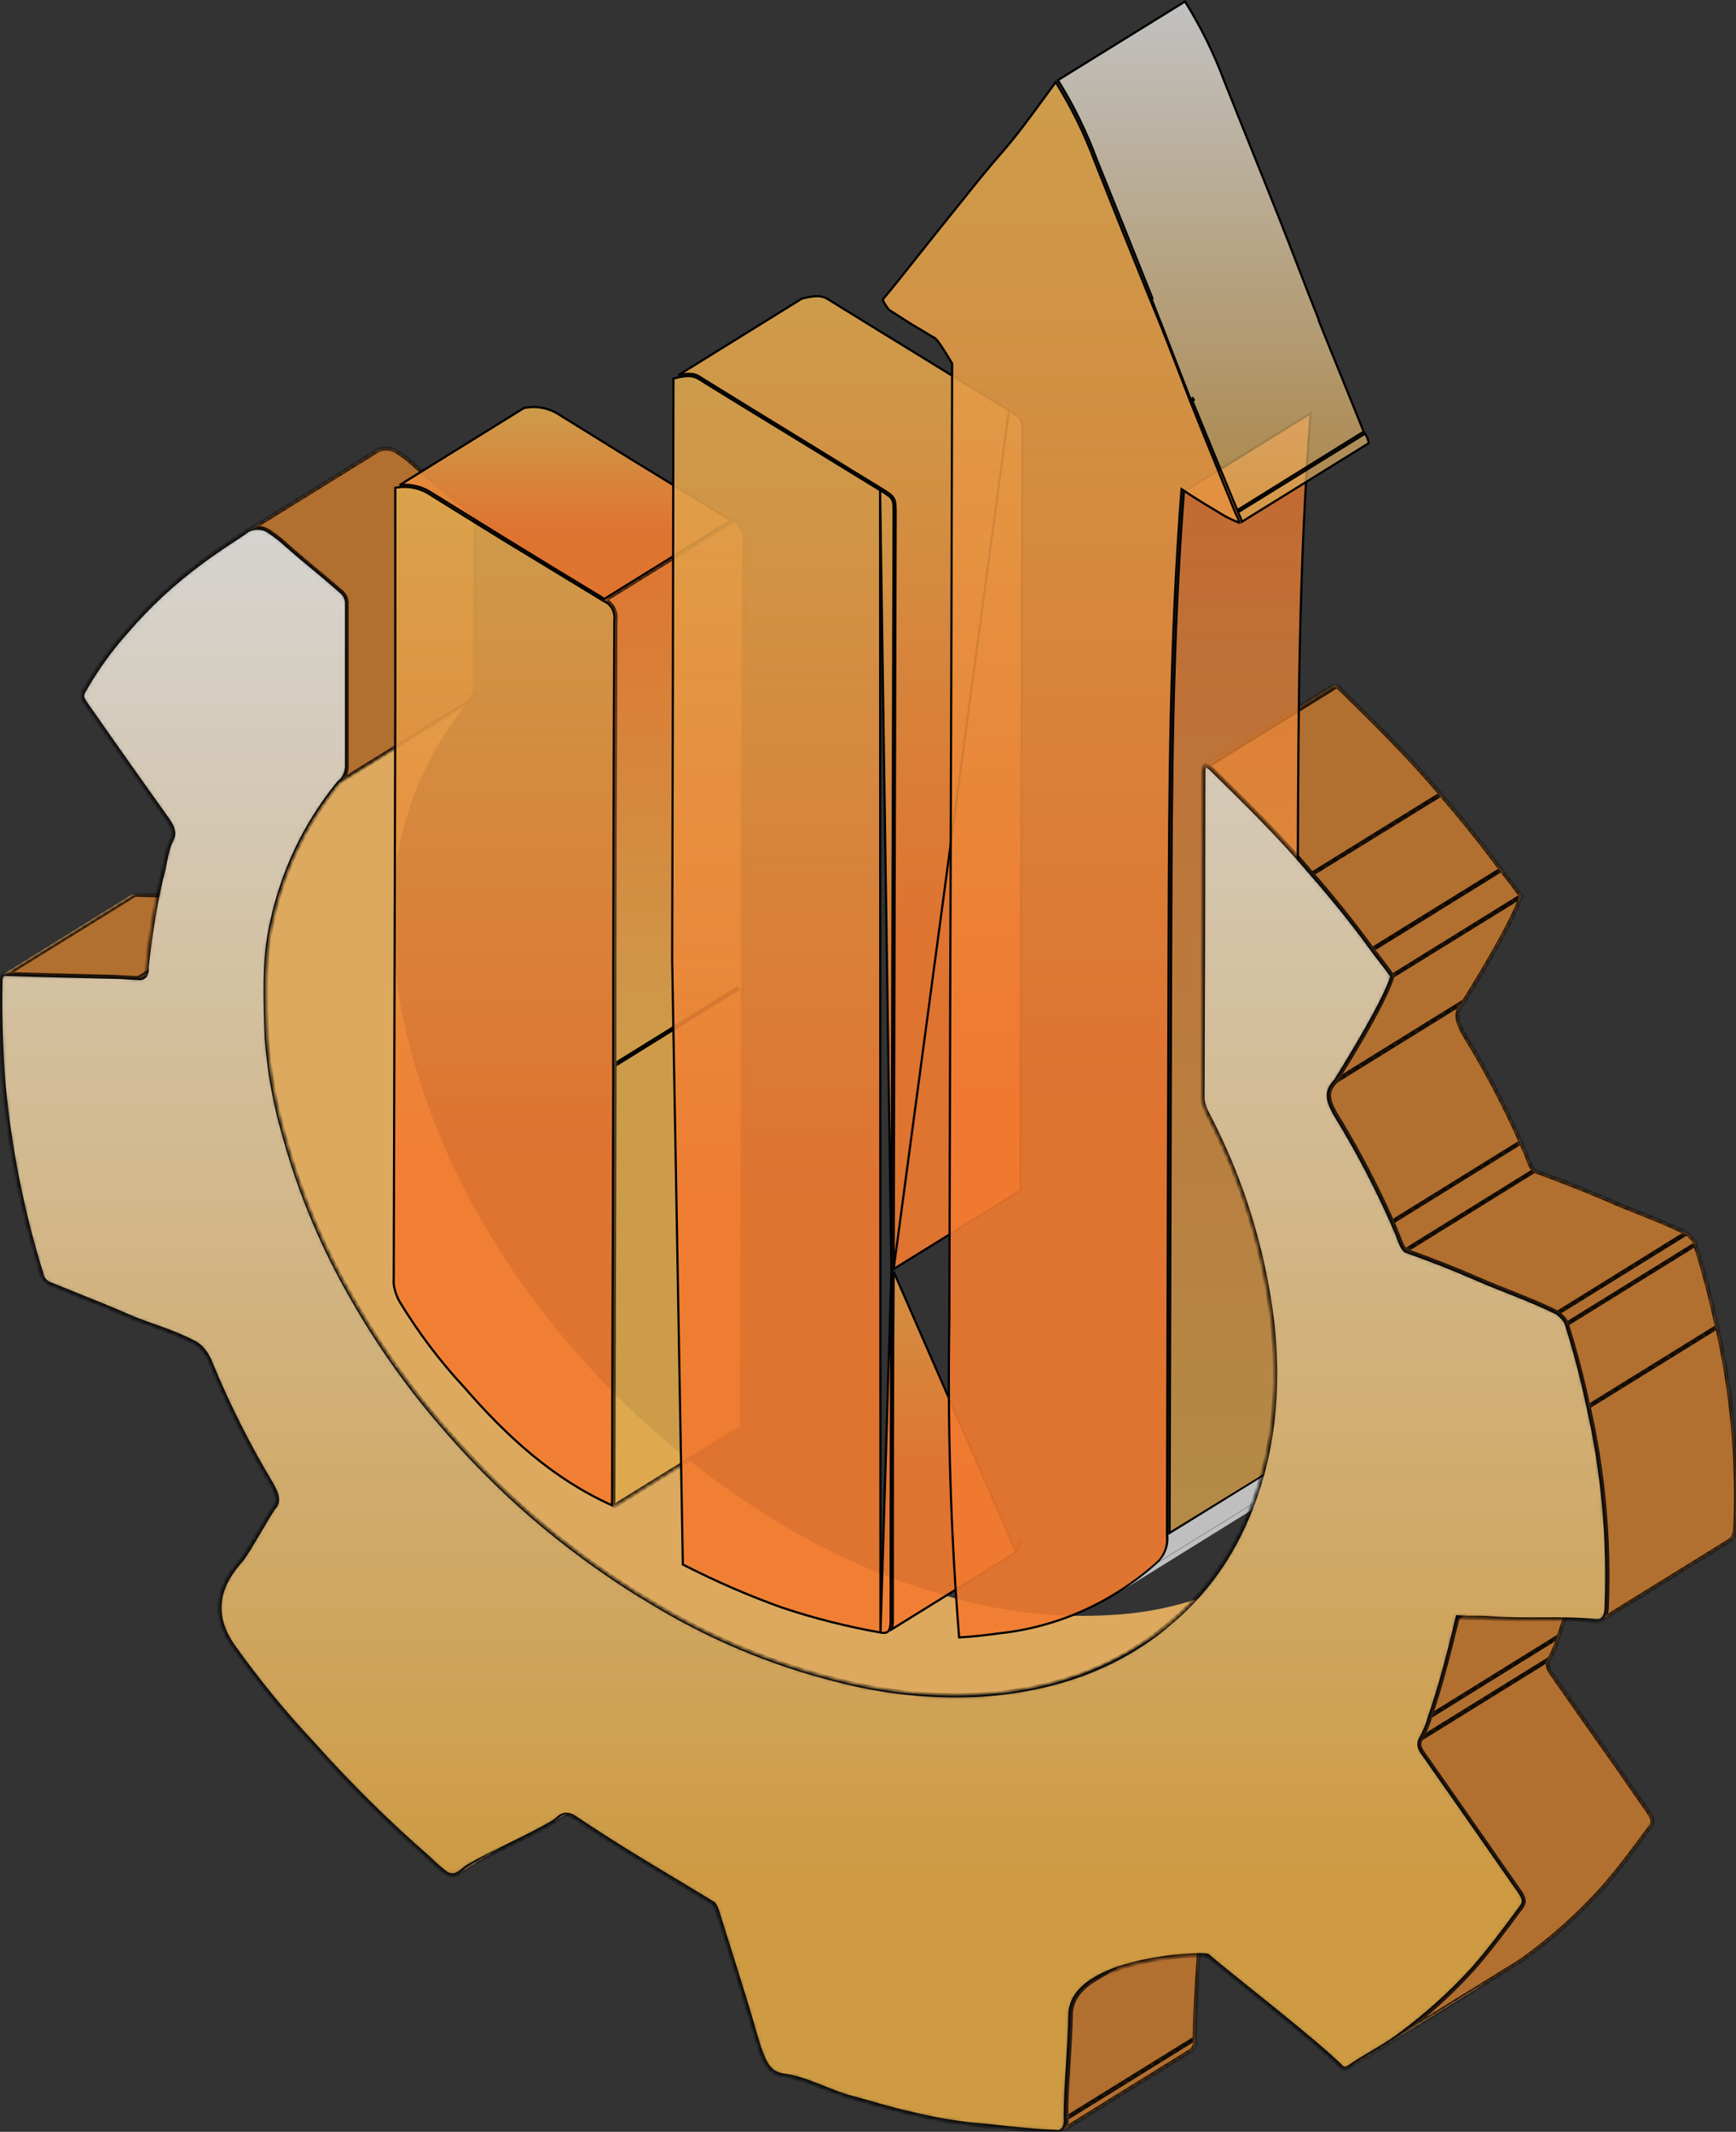 <svg xmlns="http://www.w3.org/2000/svg" width="400" height="491" viewBox="0 0 400 491" fill="none"><rect x="0" y="0" width="400" height="491" fill="#333333" stroke="none"/><g clip-path="url(#clip0_604_1526)"><path d="M107.832 429.841L137.477 411.505C136.761 411.931 136.129 412.604 135.37 413.053L105.873 431.435C106.484 430.986 107.116 430.335 107.832 429.841Z" fill="#DCA95E"></path><path d="M0.527 224.526L30.214 206.145C30.336 206.066 30.471 206.013 30.612 205.99C30.753 205.967 30.897 205.974 31.036 206.01L1.328 224.392C1.054 224.338 0.772 224.386 0.527 224.526Z" fill="#DCA95E"></path><path d="M129.282 418.305L158.99 399.901C158.379 400.283 157.895 400.844 157.368 401.18L127.66 419.562C128.208 419.225 128.693 418.619 129.282 418.305Z" fill="#DCA95E"></path><path d="M62.597 206.773L32.889 225.155C32.572 225.353 32.196 225.417 31.836 225.334L61.628 206.953C61.961 207.003 62.3 206.94 62.597 206.773Z" fill="#DCA95E"></path><path d="M291.283 361.231L261.576 379.612C250.659 386.105 238.461 389.773 225.969 390.318C214.81 390.971 203.622 389.875 192.763 387.063C177.46 383.252 162.77 377.051 149.171 368.66L147.064 367.403C138.438 362.034 130.205 355.98 122.434 349.291C114.863 342.72 107.771 335.547 101.217 327.835C93.591 318.973 86.809 309.327 80.97 299.039C74.329 287.566 69.129 275.213 65.505 262.299C63.288 254.864 61.874 247.183 61.291 239.407C60.954 230.137 60.617 220.756 62.387 213.058C63.899 205.83 66.42 198.885 69.866 192.454C72.178 188.177 74.873 184.148 77.915 180.425L107.601 162.043C104.559 165.734 101.863 169.733 99.553 173.983C96.11 180.408 93.589 187.345 92.073 194.564C90.282 202.285 90.641 211.666 90.978 220.935C91.56 228.712 92.974 236.393 95.192 243.828C98.819 256.745 104.025 269.098 110.678 280.568C116.504 290.858 123.288 300.497 130.925 309.341C137.496 317.101 144.618 324.312 152.226 330.909C159.956 337.61 168.155 343.672 176.751 349.044L178.858 350.323C192.451 358.71 207.134 364.911 222.429 368.727C233.295 371.538 244.49 372.634 255.655 371.981C268.158 371.423 280.363 367.74 291.283 361.231Z" fill="#DCA95E"></path><mask id="path-6-inside-1_604_1526" fill="white"><path d="M1.414 224.392L31.122 206.01C39.549 206.302 47.872 206.459 56.236 206.684C57.985 206.684 59.776 206.931 61.546 206.953L31.838 225.334C30.089 225.334 28.277 225.132 26.529 225.065C18.164 224.863 9.8 224.684 1.414 224.392Z"></path><path d="M274.426 472.349L244.719 490.753C244.916 490.634 245.088 490.474 245.225 490.282C245.657 489.572 245.829 488.717 245.709 487.88L275.396 469.499C275.526 470.336 275.353 471.194 274.911 471.9C274.786 472.09 274.62 472.244 274.426 472.349Z"></path><path d="M252.075 455.965L281.783 437.584C278.623 439.537 276.474 442.073 276.41 445.507C276.263 453.654 275.336 461.217 275.315 469.499L245.628 487.88C245.628 479.644 246.555 472.035 246.703 463.888C246.766 460.499 248.936 457.918 252.075 455.965Z"></path><path d="M56.466 122.632L86.152 104.251C86.983 103.61 87.982 103.265 89.007 103.265C90.032 103.265 91.032 103.61 91.862 104.251C93.223 105.146 94.513 106.159 95.718 107.281C99.932 111.006 104.04 114.261 108.212 117.897C108.677 118.229 109.05 118.686 109.294 119.222C109.539 119.759 109.645 120.355 109.602 120.949L109.497 158.273C109.477 159 109.297 159.712 108.971 160.351C108.645 160.99 108.183 161.539 107.622 161.953L77.935 180.335C78.49 179.916 78.947 179.365 79.268 178.726C79.59 178.088 79.768 177.378 79.789 176.654V139.24C79.826 138.669 79.726 138.097 79.497 137.579C79.268 137.06 78.919 136.613 78.483 136.278C74.269 132.642 70.055 129.388 65.989 125.662C64.791 124.542 63.508 123.529 62.154 122.632C61.326 121.997 60.331 121.655 59.31 121.655C58.289 121.655 57.294 121.997 56.466 122.632Z"></path><path d="M348.72 452.734L319.013 471.115C320.349 470.299 321.643 469.408 322.889 468.444C328.819 464.02 334.337 459 339.366 453.452C343.306 448.963 346.929 444.07 350.553 439.155C351.354 438.078 351.122 437.113 350.006 435.519C347.519 432.018 345.075 428.472 342.61 424.926C337.764 417.991 332.939 411.056 328.072 404.143C326.956 402.594 326.619 401.652 327.356 400.44L357.064 382.058C356.326 383.248 356.663 384.303 357.759 385.762C362.605 392.704 367.479 399.632 372.381 406.545C374.846 410.068 377.269 413.637 379.755 417.138C380.893 418.731 381.104 419.696 380.324 420.751C376.7 425.666 373.076 430.582 369.115 435.07C364.093 440.61 358.583 445.623 352.66 450.04C351.396 451.028 350.069 451.903 348.72 452.734Z"></path><path d="M329.503 395.278L359.189 376.874C358.685 378.686 357.977 380.427 357.082 382.058L327.375 400.44C328.285 398.821 329 397.087 329.503 395.278Z"></path><path d="M335.822 372.52L365.53 354.139C363.423 363.116 361.506 370.231 359.209 376.874L329.523 395.278C331.798 388.612 333.631 381.452 335.822 372.52Z"></path><path d="M320.782 281.421L350.49 263.04C351.206 264.633 351.859 266.249 352.47 267.865C352.699 268.528 353.066 269.127 353.545 269.616L323.858 288.02C323.378 287.519 323.004 286.914 322.763 286.246C322.131 284.631 321.477 283.015 320.782 281.421Z"></path><path d="M307.78 248.99L337.488 230.609C335.17 233.055 335.234 234.918 338.478 240.013C342.935 247.406 346.939 255.098 350.467 263.04L320.782 281.421C317.254 273.484 313.255 265.793 308.813 258.394C305.547 253.299 305.463 251.436 307.78 248.99Z"></path><path d="M277.611 176.228L307.318 157.846C307.466 157.846 307.698 157.846 307.993 157.981L278.285 176.362C277.99 176.228 277.779 176.228 277.611 176.228Z"></path><path d="M398.736 354.767L369.029 373.148C369.787 372.677 370.166 371.577 370.208 369.827C370.804 354.408 369.386 338.977 365.995 323.974L395.702 305.593C399.095 320.595 400.513 336.027 399.916 351.445C399.811 353.196 399.453 354.296 398.736 354.767Z"></path><path d="M278.286 176.385L307.993 158.003C308.445 158.32 308.869 158.68 309.257 159.081C316.969 166.667 324.701 174.208 332.012 182.893L302.305 201.275C295.015 192.612 287.261 185.048 279.55 177.462C279.165 177.056 278.742 176.695 278.286 176.385Z"></path><path d="M323.836 288.02L353.522 269.616C359.843 271.972 364.984 273.925 369.998 276.102C376.214 278.885 382.366 280.86 388.624 284.002L358.916 302.383C352.595 299.241 346.527 297.266 340.312 294.506C335.276 292.306 330.198 290.354 323.836 288.02Z"></path><path d="M360.958 304.965L390.644 286.583C392.629 292.819 394.296 299.165 395.638 305.593L365.93 323.974C364.58 317.551 362.92 311.206 360.958 304.965Z"></path><path d="M358.916 302.383L388.624 283.957C390.247 285.371 390.521 285.955 390.731 286.538L361.045 304.92C360.813 304.381 360.538 303.797 358.916 302.383Z"></path><path d="M302.301 201.275L332.009 182.961C336.813 188.467 341.448 194.25 345.915 200.31L316.207 218.691C311.761 212.564 307.105 206.773 302.301 201.275Z"></path><path d="M320.78 224.796L350.467 206.414C348.802 212.474 337.488 230.496 337.404 230.609L307.696 248.99C307.865 248.878 319.2 230.878 320.78 224.796Z"></path><path d="M316.21 218.624L345.918 200.242C347.414 202.33 349.036 204.215 350.553 206.414L320.782 224.796C319.35 222.619 317.706 220.711 316.21 218.624Z"></path></mask><path d="M1.414 224.392L31.122 206.01C39.549 206.302 47.872 206.459 56.236 206.684C57.985 206.684 59.776 206.931 61.546 206.953L31.838 225.334C30.089 225.334 28.277 225.132 26.529 225.065C18.164 224.863 9.8 224.684 1.414 224.392Z" fill="#B16F30"></path><path d="M274.426 472.349L244.719 490.753C244.916 490.634 245.088 490.474 245.225 490.282C245.657 489.572 245.829 488.717 245.709 487.88L275.396 469.499C275.526 470.336 275.353 471.194 274.911 471.9C274.786 472.09 274.62 472.244 274.426 472.349Z" fill="#B16F30"></path><path d="M252.075 455.965L281.783 437.584C278.623 439.537 276.474 442.073 276.41 445.507C276.263 453.654 275.336 461.217 275.315 469.499L245.628 487.88C245.628 479.644 246.555 472.035 246.703 463.888C246.766 460.499 248.936 457.918 252.075 455.965Z" fill="#B16F30"></path><path d="M56.466 122.632L86.152 104.251C86.983 103.61 87.982 103.265 89.007 103.265C90.032 103.265 91.032 103.61 91.862 104.251C93.223 105.146 94.513 106.159 95.718 107.281C99.932 111.006 104.04 114.261 108.212 117.897C108.677 118.229 109.05 118.686 109.294 119.222C109.539 119.759 109.645 120.355 109.602 120.949L109.497 158.273C109.477 159 109.297 159.712 108.971 160.351C108.645 160.99 108.183 161.539 107.622 161.953L77.935 180.335C78.49 179.916 78.947 179.365 79.268 178.726C79.59 178.088 79.768 177.378 79.789 176.654V139.24C79.826 138.669 79.726 138.097 79.497 137.579C79.268 137.06 78.919 136.613 78.483 136.278C74.269 132.642 70.055 129.388 65.989 125.662C64.791 124.542 63.508 123.529 62.154 122.632C61.326 121.997 60.331 121.655 59.31 121.655C58.289 121.655 57.294 121.997 56.466 122.632Z" fill="#B16F30"></path><path d="M348.72 452.734L319.013 471.115C320.349 470.299 321.643 469.408 322.889 468.444C328.819 464.02 334.337 459 339.366 453.452C343.306 448.963 346.929 444.07 350.553 439.155C351.354 438.078 351.122 437.113 350.006 435.519C347.519 432.018 345.075 428.472 342.61 424.926C337.764 417.991 332.939 411.056 328.072 404.143C326.956 402.594 326.619 401.652 327.356 400.44L357.064 382.058C356.326 383.248 356.663 384.303 357.759 385.762C362.605 392.704 367.479 399.632 372.381 406.545C374.846 410.068 377.269 413.637 379.755 417.138C380.893 418.731 381.104 419.696 380.324 420.751C376.7 425.666 373.076 430.582 369.115 435.07C364.093 440.61 358.583 445.623 352.66 450.04C351.396 451.028 350.069 451.903 348.72 452.734Z" fill="#B16F30"></path><path d="M329.503 395.278L359.189 376.874C358.685 378.686 357.977 380.427 357.082 382.058L327.375 400.44C328.285 398.821 329 397.087 329.503 395.278Z" fill="#B16F30"></path><path d="M335.822 372.52L365.53 354.139C363.423 363.116 361.506 370.231 359.209 376.874L329.523 395.278C331.798 388.612 333.631 381.452 335.822 372.52Z" fill="#B16F30"></path><path d="M320.782 281.421L350.49 263.04C351.206 264.633 351.859 266.249 352.47 267.865C352.699 268.528 353.066 269.127 353.545 269.616L323.858 288.02C323.378 287.519 323.004 286.914 322.763 286.246C322.131 284.631 321.477 283.015 320.782 281.421Z" fill="#B16F30"></path><path d="M307.78 248.99L337.488 230.609C335.17 233.055 335.234 234.918 338.478 240.013C342.935 247.406 346.939 255.098 350.467 263.04L320.782 281.421C317.254 273.484 313.255 265.793 308.813 258.394C305.547 253.299 305.463 251.436 307.78 248.99Z" fill="#B16F30"></path><path d="M277.611 176.228L307.318 157.846C307.466 157.846 307.698 157.846 307.993 157.981L278.285 176.362C277.99 176.228 277.779 176.228 277.611 176.228Z" fill="#B16F30"></path><path d="M398.736 354.767L369.029 373.148C369.787 372.677 370.166 371.577 370.208 369.827C370.804 354.408 369.386 338.977 365.995 323.974L395.702 305.593C399.095 320.595 400.513 336.027 399.916 351.445C399.811 353.196 399.453 354.296 398.736 354.767Z" fill="#B16F30"></path><path d="M278.286 176.385L307.993 158.003C308.445 158.32 308.869 158.68 309.257 159.081C316.969 166.667 324.701 174.208 332.012 182.893L302.305 201.275C295.015 192.612 287.261 185.048 279.55 177.462C279.165 177.056 278.742 176.695 278.286 176.385Z" fill="#B16F30"></path><path d="M323.836 288.02L353.522 269.616C359.843 271.972 364.984 273.925 369.998 276.102C376.214 278.885 382.366 280.86 388.624 284.002L358.916 302.383C352.595 299.241 346.527 297.266 340.312 294.506C335.276 292.306 330.198 290.354 323.836 288.02Z" fill="#B16F30"></path><path d="M360.958 304.965L390.644 286.583C392.629 292.819 394.296 299.165 395.638 305.593L365.93 323.974C364.58 317.551 362.92 311.206 360.958 304.965Z" fill="#B16F30"></path><path d="M358.916 302.383L388.624 283.957C390.247 285.371 390.521 285.955 390.731 286.538L361.045 304.92C360.813 304.381 360.538 303.797 358.916 302.383Z" fill="#B16F30"></path><path d="M302.301 201.275L332.009 182.961C336.813 188.467 341.448 194.25 345.915 200.31L316.207 218.691C311.761 212.564 307.105 206.773 302.301 201.275Z" fill="#B16F30"></path><path d="M320.78 224.796L350.467 206.414C348.802 212.474 337.488 230.496 337.404 230.609L307.696 248.99C307.865 248.878 319.2 230.878 320.78 224.796Z" fill="#B16F30"></path><path d="M316.21 218.624L345.918 200.242C347.414 202.33 349.036 204.215 350.553 206.414L320.782 224.796C319.35 222.619 317.706 220.711 316.21 218.624Z" fill="#B16F30"></path><path d="M1.414 224.392L1.151 223.967L-0.251 224.834L1.397 224.891L1.414 224.392ZM31.122 206.01L31.139 205.511L30.988 205.505L30.859 205.585L31.122 206.01ZM56.236 206.684L56.223 207.184H56.236V206.684ZM61.546 206.953L61.809 207.378L63.269 206.475L61.552 206.453L61.546 206.953ZM31.838 225.334V225.834H31.98L32.101 225.76L31.838 225.334ZM26.529 225.065L26.548 224.565L26.541 224.565L26.529 225.065ZM274.426 472.349L274.188 471.91L274.175 471.917L274.163 471.924L274.426 472.349ZM244.719 490.753L244.455 490.328L244.977 491.181L244.719 490.753ZM245.225 490.282L245.632 490.572L245.642 490.557L245.652 490.542L245.225 490.282ZM245.709 487.88L245.446 487.455L245.168 487.627L245.214 487.951L245.709 487.88ZM275.396 469.499L275.89 469.422L275.774 468.677L275.132 469.074L275.396 469.499ZM274.911 471.9L275.329 472.175L275.335 472.166L274.911 471.9ZM252.075 455.965L251.812 455.54L251.811 455.541L252.075 455.965ZM281.783 437.584L282.046 438.009L281.52 437.159L281.783 437.584ZM276.41 445.507L275.911 445.498L275.911 445.498L276.41 445.507ZM275.315 469.499L275.578 469.924L275.814 469.778L275.815 469.5L275.315 469.499ZM245.628 487.88H245.128V488.778L245.891 488.305L245.628 487.88ZM246.703 463.888L246.203 463.879L246.203 463.879L246.703 463.888ZM56.466 122.632L56.161 122.235L56.729 123.057L56.466 122.632ZM86.152 104.251L86.416 104.676L86.437 104.662L86.458 104.647L86.152 104.251ZM89.007 103.265L89.007 102.765L89.007 103.265ZM91.862 104.251L91.557 104.647L91.572 104.658L91.587 104.669L91.862 104.251ZM95.718 107.281L95.377 107.647L95.387 107.655L95.718 107.281ZM108.212 117.897L107.883 118.273L107.902 118.289L107.921 118.303L108.212 117.897ZM109.602 120.949L109.104 120.913L109.102 120.93L109.102 120.947L109.602 120.949ZM109.497 158.273L109.997 158.287L109.997 158.274L109.497 158.273ZM107.622 161.953L107.885 162.379L107.902 162.368L107.919 162.356L107.622 161.953ZM77.935 180.335L77.634 179.936L78.198 180.76L77.935 180.335ZM79.789 176.654L80.289 176.669L80.289 176.661V176.654H79.789ZM79.789 139.24L79.29 139.208L79.289 139.224V139.24H79.789ZM78.483 136.278L78.156 136.656L78.167 136.666L78.179 136.675L78.483 136.278ZM65.989 125.662L65.648 126.027L65.651 126.031L65.989 125.662ZM62.154 122.632L61.85 123.029L61.864 123.039L61.878 123.049L62.154 122.632ZM59.31 121.655L59.31 122.155L59.31 121.655ZM348.72 452.734L348.458 452.308L348.457 452.308L348.72 452.734ZM319.013 471.115L318.75 470.69L319.273 471.542L319.013 471.115ZM322.889 468.444L322.59 468.043L322.584 468.049L322.889 468.444ZM339.366 453.452L339.736 453.788L339.741 453.782L339.366 453.452ZM350.553 439.155L350.152 438.857L350.151 438.858L350.553 439.155ZM350.006 435.519L350.415 435.232L350.413 435.23L350.006 435.519ZM342.61 424.926L343.021 424.64L343.02 424.64L342.61 424.926ZM328.072 404.143L328.481 403.855L328.478 403.851L328.072 404.143ZM327.356 400.44L327.093 400.015L326.991 400.078L326.929 400.18L327.356 400.44ZM357.064 382.058L357.489 382.322L356.801 381.633L357.064 382.058ZM357.759 385.762L358.169 385.476L358.164 385.468L358.159 385.461L357.759 385.762ZM372.381 406.545L372.791 406.258L372.789 406.255L372.381 406.545ZM379.755 417.138L379.348 417.427L379.348 417.428L379.755 417.138ZM380.324 420.751L379.922 420.454L379.922 420.455L380.324 420.751ZM369.115 435.07L369.486 435.406L369.49 435.401L369.115 435.07ZM352.66 450.04L352.361 449.639L352.352 449.646L352.66 450.04ZM329.503 395.278L329.239 394.853L329.073 394.956L329.021 395.144L329.503 395.278ZM359.189 376.874L359.671 377.008L360.014 375.774L358.926 376.449L359.189 376.874ZM357.082 382.058L357.345 382.484L357.457 382.414L357.521 382.299L357.082 382.058ZM327.375 400.44L326.939 400.195L327.638 400.865L327.375 400.44ZM335.822 372.52L335.559 372.095L335.385 372.202L335.337 372.401L335.822 372.52ZM365.53 354.139L366.017 354.253L366.292 353.079L365.267 353.713L365.53 354.139ZM359.209 376.874L359.473 377.299L359.624 377.205L359.682 377.037L359.209 376.874ZM329.523 395.278L329.049 395.116L328.598 396.439L329.786 395.703L329.523 395.278ZM350.49 263.04L350.946 262.835L350.712 262.314L350.227 262.615L350.49 263.04ZM352.47 267.865L352.943 267.702L352.941 267.695L352.938 267.688L352.47 267.865ZM353.545 269.616L353.808 270.041L354.339 269.712L353.902 269.266L353.545 269.616ZM323.858 288.02L323.498 288.366L323.778 288.658L324.122 288.444L323.858 288.02ZM322.763 286.246L323.233 286.076L323.228 286.064L322.763 286.246ZM307.78 248.99L307.517 248.565L307.462 248.599L307.417 248.646L307.78 248.99ZM337.488 230.609L337.851 230.953L337.225 230.183L337.488 230.609ZM338.478 240.013L338.907 239.754L338.9 239.744L338.478 240.013ZM350.467 263.04L350.73 263.465L351.101 263.235L350.924 262.837L350.467 263.04ZM308.813 258.394L309.242 258.137L309.238 258.13L309.234 258.124L308.813 258.394ZM277.611 176.228L277.348 175.802L275.852 176.728H277.611V176.228ZM307.318 157.846V157.346H307.176L307.055 157.421L307.318 157.846ZM307.993 157.981L308.256 158.406L309.051 157.914L308.2 157.526L307.993 157.981ZM278.285 176.362L278.077 176.817L278.321 176.928L278.548 176.788L278.285 176.362ZM398.736 354.767L398.999 355.192L399.011 355.185L398.736 354.767ZM369.029 373.148L368.765 372.724L369.292 373.574L369.029 373.148ZM370.208 369.827L369.709 369.807L369.709 369.815L370.208 369.827ZM365.995 323.974L365.732 323.549L365.428 323.737L365.507 324.085L365.995 323.974ZM395.702 305.593L396.19 305.483L396.035 304.799L395.439 305.168L395.702 305.593ZM399.916 351.445L400.415 351.475L400.416 351.465L399.916 351.445ZM278.286 176.385L278.023 175.96L277.368 176.365L278.004 176.798L278.286 176.385ZM307.993 158.003L308.28 157.594L308.01 157.405L307.73 157.578L307.993 158.003ZM309.257 159.081L308.899 159.429L308.907 159.437L309.257 159.081ZM332.012 182.893L332.275 183.319L332.767 183.014L332.395 182.571L332.012 182.893ZM302.305 201.275L301.922 201.597L302.2 201.927L302.568 201.7L302.305 201.275ZM279.55 177.462L279.187 177.806L279.193 177.812L279.199 177.819L279.55 177.462ZM323.836 288.02L323.572 287.595L322.7 288.135L323.663 288.489L323.836 288.02ZM353.522 269.616L353.697 269.147L353.467 269.062L353.259 269.191L353.522 269.616ZM369.998 276.102L370.203 275.646L370.197 275.643L369.998 276.102ZM388.624 284.002L388.887 284.427L389.647 283.957L388.848 283.555L388.624 284.002ZM340.312 294.506L340.515 294.049L340.512 294.048L340.312 294.506ZM360.958 304.965L360.695 304.539L360.364 304.744L360.481 305.114L360.958 304.965ZM390.644 286.583L391.121 286.432L390.926 285.82L390.381 286.158L390.644 286.583ZM395.638 305.593L395.901 306.018L396.199 305.834L396.127 305.491L395.638 305.593ZM365.93 323.974L365.441 324.077L365.587 324.774L366.193 324.399L365.93 323.974ZM388.624 283.957L388.953 283.58L388.675 283.338L388.361 283.532L388.624 283.957ZM390.731 286.538L390.995 286.963L391.339 286.75L391.202 286.368L390.731 286.538ZM361.045 304.92L360.585 305.117L360.815 305.65L361.308 305.345L361.045 304.92ZM302.301 201.275L302.039 200.849L301.536 201.159L301.925 201.604L302.301 201.275ZM332.009 182.961L332.386 182.632L332.107 182.313L331.746 182.535L332.009 182.961ZM345.915 200.31L346.178 200.735L346.639 200.45L346.317 200.013L345.915 200.31ZM316.207 218.691L315.802 218.985L316.075 219.361L316.47 219.116L316.207 218.691ZM320.78 224.796L320.517 224.371L320.347 224.476L320.296 224.67L320.78 224.796ZM350.467 206.414L350.949 206.547L351.286 205.319L350.204 205.989L350.467 206.414ZM337.404 230.609L337.667 231.034L337.747 230.984L337.804 230.909L337.404 230.609ZM307.696 248.99L307.419 248.574L307.959 249.415L307.696 248.99ZM316.21 218.624L315.947 218.199L315.492 218.48L315.804 218.915L316.21 218.624ZM345.918 200.242L346.324 199.951L346.052 199.571L345.655 199.817L345.918 200.242ZM350.553 206.414L350.816 206.84L351.263 206.563L350.965 206.131L350.553 206.414ZM320.782 224.796L320.365 225.071L320.632 225.476L321.045 225.221L320.782 224.796ZM1.677 224.817L31.385 206.436L30.859 205.585L1.151 223.967L1.677 224.817ZM31.104 206.51C39.534 206.802 47.864 206.959 56.223 207.184L56.25 206.184C47.88 205.959 39.565 205.802 31.139 205.511L31.104 206.51ZM56.236 207.184C57.09 207.184 57.958 207.244 58.847 207.309C59.73 207.373 60.636 207.442 61.539 207.453L61.552 206.453C60.685 206.442 59.811 206.376 58.919 206.311C58.034 206.247 57.131 206.184 56.236 206.184V207.184ZM61.283 206.528L31.575 224.909L32.101 225.76L61.809 207.378L61.283 206.528ZM31.838 224.834C30.089 224.834 28.359 224.635 26.548 224.565L26.509 225.565C28.195 225.63 30.09 225.834 31.838 225.834V224.834ZM26.541 224.565C18.174 224.363 9.814 224.184 1.431 223.892L1.397 224.891C9.786 225.183 18.154 225.363 26.517 225.565L26.541 224.565ZM274.163 471.924L244.455 490.328L244.982 491.178L274.69 472.774L274.163 471.924ZM244.977 491.181C245.234 491.026 245.456 490.818 245.632 490.572L244.817 489.992C244.719 490.13 244.597 490.243 244.46 490.325L244.977 491.181ZM245.652 490.542C246.145 489.731 246.34 488.759 246.204 487.809L245.214 487.951C245.318 488.675 245.168 489.413 244.797 490.022L245.652 490.542ZM245.972 488.305L275.659 469.924L275.132 469.074L245.446 487.455L245.972 488.305ZM274.902 469.576C275.014 470.296 274.864 471.033 274.487 471.635L275.335 472.166C275.842 471.356 276.038 470.376 275.89 469.422L274.902 469.576ZM274.493 471.626C274.412 471.749 274.307 471.845 274.188 471.91L274.665 472.789C274.933 472.643 275.16 472.431 275.329 472.175L274.493 471.626ZM252.339 456.391L282.046 438.009L281.52 437.159L251.812 455.54L252.339 456.391ZM281.52 437.159C278.29 439.155 275.978 441.821 275.911 445.498L276.91 445.516C276.969 442.324 278.955 439.919 282.046 438.009L281.52 437.159ZM275.911 445.498C275.837 449.557 275.569 453.472 275.316 457.42C275.063 461.365 274.825 465.34 274.815 469.498L275.815 469.5C275.825 465.376 276.061 461.429 276.314 457.484C276.567 453.544 276.836 449.603 276.91 445.516L275.911 445.498ZM275.052 469.074L245.365 487.455L245.891 488.305L275.578 469.924L275.052 469.074ZM246.128 487.88C246.128 483.779 246.359 479.832 246.609 475.882C246.859 471.936 247.129 467.984 247.203 463.897L246.203 463.879C246.129 467.939 245.862 471.865 245.611 475.819C245.361 479.769 245.128 483.745 245.128 487.88H246.128ZM247.203 463.897C247.261 460.75 249.269 458.3 252.34 456.39L251.811 455.541C248.603 457.536 246.271 460.248 246.203 463.879L247.203 463.897ZM56.729 123.057L86.416 104.676L85.889 103.826L56.203 122.207L56.729 123.057ZM86.458 104.647C87.203 104.072 88.095 103.765 89.007 103.765L89.007 102.765C87.869 102.765 86.763 103.148 85.847 103.855L86.458 104.647ZM89.007 103.765C89.919 103.765 90.812 104.072 91.557 104.647L92.168 103.855C91.252 103.148 90.146 102.765 89.007 102.765L89.007 103.765ZM91.587 104.669C92.925 105.548 94.193 106.544 95.377 107.647L96.058 106.915C94.833 105.775 93.522 104.744 92.137 103.833L91.587 104.669ZM95.387 107.655C97.499 109.523 99.585 111.272 101.66 113.006C103.737 114.741 105.802 116.46 107.883 118.273L108.54 117.52C106.45 115.698 104.375 113.971 102.301 112.239C100.226 110.505 98.15 108.764 96.049 106.906L95.387 107.655ZM107.921 118.303C108.312 118.583 108.63 118.971 108.839 119.43L109.749 119.015C109.47 118.402 109.041 117.874 108.503 117.49L107.921 118.303ZM108.839 119.43C109.049 119.889 109.14 120.401 109.104 120.913L110.101 120.985C110.15 120.308 110.029 119.628 109.749 119.015L108.839 119.43ZM109.102 120.947L108.997 158.271L109.997 158.274L110.102 120.95L109.102 120.947ZM108.997 158.259C108.979 158.913 108.817 159.552 108.525 160.124L109.416 160.578C109.776 159.872 109.975 159.087 109.997 158.287L108.997 158.259ZM108.525 160.124C108.234 160.696 107.822 161.184 107.325 161.551L107.919 162.356C108.544 161.894 109.057 161.284 109.416 160.578L108.525 160.124ZM107.359 161.528L77.672 179.91L78.198 180.76L107.885 162.379L107.359 161.528ZM78.237 180.734C78.855 180.267 79.36 179.656 79.715 178.951L78.822 178.501C78.533 179.074 78.126 179.564 77.634 179.936L78.237 180.734ZM79.715 178.951C80.07 178.246 80.266 177.465 80.289 176.669L79.29 176.64C79.271 177.292 79.11 177.929 78.822 178.501L79.715 178.951ZM80.289 176.654V139.24H79.289V176.654H80.289ZM80.288 139.273C80.33 138.622 80.216 137.97 79.954 137.377L79.04 137.78C79.235 138.225 79.322 138.716 79.29 139.208L80.288 139.273ZM79.954 137.377C79.693 136.784 79.293 136.269 78.787 135.881L78.179 136.675C78.546 136.957 78.844 137.336 79.04 137.78L79.954 137.377ZM78.81 135.899C74.563 132.235 70.392 129.018 66.327 125.293L65.651 126.031C69.719 129.758 73.975 133.049 78.156 136.656L78.81 135.899ZM66.331 125.297C65.112 124.158 63.808 123.127 62.431 122.215L61.878 123.049C63.209 123.93 64.47 124.926 65.648 126.027L66.331 125.297ZM62.459 122.235C61.545 121.535 60.444 121.155 59.31 121.155L59.31 122.155C60.218 122.155 61.107 122.459 61.85 123.029L62.459 122.235ZM59.31 121.155C58.176 121.155 57.075 121.535 56.161 122.235L56.77 123.029C57.513 122.459 58.402 122.155 59.31 122.155L59.31 121.155ZM348.457 452.308L318.75 470.69L319.276 471.54L348.983 453.159L348.457 452.308ZM319.273 471.542C320.625 470.717 321.935 469.815 323.195 468.84L322.584 468.049C321.352 469.001 320.073 469.882 318.752 470.688L319.273 471.542ZM323.188 468.845C329.145 464.401 334.686 459.359 339.736 453.788L338.995 453.116C333.988 458.64 328.494 463.639 322.59 468.043L323.188 468.845ZM339.741 453.782C343.697 449.274 347.334 444.365 350.956 439.452L350.151 438.858C346.525 443.776 342.914 448.652 338.99 453.122L339.741 453.782ZM350.955 439.453C351.422 438.825 351.615 438.179 351.491 437.447C351.374 436.757 350.981 436.041 350.415 435.232L349.596 435.806C350.146 436.591 350.428 437.155 350.505 437.614C350.576 438.032 350.486 438.408 350.152 438.857L350.955 439.453ZM350.413 435.23C347.929 431.731 345.487 428.189 343.021 424.64L342.2 425.211C344.663 428.755 347.11 432.305 349.598 435.809L350.413 435.23ZM343.02 424.64C338.175 417.706 333.349 410.769 328.481 403.855L327.664 404.431C332.53 411.343 337.354 418.276 342.2 425.212L343.02 424.64ZM328.478 403.851C327.924 403.082 327.614 402.529 327.507 402.055C327.408 401.62 327.471 401.213 327.783 400.7L326.929 400.18C326.504 400.878 326.366 401.549 326.531 402.276C326.687 402.963 327.105 403.656 327.667 404.435L328.478 403.851ZM327.619 400.865L357.327 382.484L356.801 381.633L327.093 400.015L327.619 400.865ZM356.639 381.795C356.208 382.489 356.076 383.182 356.235 383.915C356.388 384.618 356.799 385.316 357.359 386.062L358.159 385.461C357.623 384.748 357.318 384.19 357.213 383.703C357.114 383.247 357.182 382.817 357.489 382.322L356.639 381.795ZM357.349 386.048C362.196 392.991 367.07 399.92 371.973 406.834L372.789 406.255C367.888 399.344 363.014 392.417 358.169 385.476L357.349 386.048ZM371.971 406.831C374.43 410.345 376.862 413.926 379.348 417.427L380.163 416.848C377.677 413.347 375.263 409.791 372.791 406.258L371.971 406.831ZM379.348 417.428C379.908 418.212 380.188 418.775 380.266 419.231C380.337 419.646 380.246 420.016 379.922 420.454L380.726 421.049C381.182 420.432 381.376 419.792 381.252 419.063C381.134 418.374 380.741 417.658 380.162 416.847L379.348 417.428ZM379.922 420.455C376.295 425.373 372.684 430.27 368.74 434.74L369.49 435.401C373.468 430.893 377.105 425.96 380.727 421.048L379.922 420.455ZM368.745 434.735C363.744 440.251 358.257 445.242 352.361 449.64L352.959 450.441C358.908 446.004 364.442 440.97 369.486 435.406L368.745 434.735ZM352.352 449.646C351.109 450.618 349.798 451.482 348.458 452.308L348.983 453.159C350.339 452.324 351.684 451.438 352.968 450.434L352.352 449.646ZM329.766 395.703L359.453 377.299L358.926 376.449L329.239 394.853L329.766 395.703ZM358.707 376.74C358.213 378.515 357.52 380.22 356.644 381.818L357.521 382.299C358.434 380.633 359.156 378.857 359.671 377.008L358.707 376.74ZM356.819 381.633L327.111 400.015L327.638 400.865L357.345 382.484L356.819 381.633ZM327.81 400.685C328.74 399.031 329.471 397.259 329.984 395.412L329.021 395.144C328.529 396.915 327.829 398.612 326.939 400.195L327.81 400.685ZM336.085 372.945L365.793 354.564L365.267 353.713L335.559 372.095L336.085 372.945ZM365.043 354.024C362.938 362.994 361.025 370.09 358.737 376.711L359.682 377.037C361.986 370.371 363.908 363.238 366.017 354.253L365.043 354.024ZM358.946 376.449L329.259 394.853L329.786 395.703L359.473 377.299L358.946 376.449ZM329.996 395.439C332.279 388.75 334.117 381.571 336.308 372.639L335.337 372.401C333.145 381.334 331.317 388.474 329.049 395.116L329.996 395.439ZM321.045 281.846L350.753 263.465L350.227 262.615L320.519 280.996L321.045 281.846ZM350.034 263.245C350.745 264.827 351.394 266.433 352.003 268.042L352.938 267.688C352.324 266.065 351.667 264.44 350.946 262.835L350.034 263.245ZM351.998 268.028C352.25 268.759 352.656 269.422 353.187 269.965L353.902 269.266C353.477 268.831 353.148 268.297 352.943 267.702L351.998 268.028ZM353.281 269.191L323.595 287.595L324.122 288.444L353.808 270.041L353.281 269.191ZM324.219 287.673C323.788 287.225 323.451 286.68 323.233 286.077L322.292 286.416C322.557 287.149 322.967 287.814 323.498 288.366L324.219 287.673ZM323.228 286.064C322.595 284.445 321.939 282.823 321.24 281.221L320.324 281.621C321.016 283.206 321.666 284.816 322.297 286.429L323.228 286.064ZM308.043 249.415L337.751 231.034L337.225 230.183L307.517 248.565L308.043 249.415ZM337.125 230.265C335.917 231.54 335.249 232.753 335.399 234.364C335.544 235.905 336.436 237.736 338.057 240.281L338.9 239.744C337.276 237.194 336.514 235.546 336.395 234.271C336.282 233.065 336.741 232.124 337.851 230.953L337.125 230.265ZM338.05 240.271C342.496 247.646 346.491 255.319 350.01 263.243L350.924 262.837C347.388 254.876 343.374 247.166 338.907 239.754L338.05 240.271ZM350.203 262.615L320.519 280.996L321.045 281.846L350.73 263.465L350.203 262.615ZM321.239 281.218C317.702 273.262 313.694 265.553 309.242 258.137L308.384 258.651C312.815 266.032 316.805 273.705 320.325 281.624L321.239 281.218ZM309.234 258.124C307.599 255.574 306.827 253.925 306.7 252.65C306.581 251.445 307.035 250.504 308.143 249.334L307.417 248.646C306.209 249.922 305.546 251.136 305.705 252.748C305.858 254.289 306.761 256.119 308.392 258.664L309.234 258.124ZM277.874 176.653L307.581 158.271L307.055 157.421L277.348 175.802L277.874 176.653ZM307.318 158.346C307.447 158.346 307.59 158.347 307.785 158.436L308.2 157.526C307.805 157.346 307.485 157.346 307.318 157.346V158.346ZM307.729 157.556L278.022 175.937L278.548 176.788L308.256 158.406L307.729 157.556ZM278.493 175.907C278.099 175.728 277.802 175.728 277.611 175.728V176.728C277.695 176.728 277.756 176.728 277.825 176.739C277.891 176.749 277.973 176.769 278.077 176.817L278.493 175.907ZM398.473 354.342L368.766 372.723L369.292 373.574L398.999 355.192L398.473 354.342ZM369.293 373.573C370.29 372.953 370.666 371.599 370.708 369.839L369.709 369.815C369.667 371.555 369.284 372.401 368.765 372.724L369.293 373.573ZM370.708 369.846C371.306 354.384 369.884 338.909 366.482 323.864L365.507 324.085C368.889 339.044 370.303 354.432 369.709 369.807L370.708 369.846ZM366.258 324.399L395.965 306.018L395.439 305.168L365.732 323.549L366.258 324.399ZM395.215 305.703C398.597 320.663 400.012 336.051 399.417 351.426L400.416 351.465C401.014 336.003 399.592 320.528 396.19 305.483L395.215 305.703ZM399.417 351.415C399.366 352.269 399.254 352.93 399.083 353.422C398.913 353.912 398.697 354.194 398.461 354.349L399.011 355.185C399.492 354.868 399.814 354.366 400.028 353.75C400.241 353.136 400.361 352.373 400.415 351.475L399.417 351.415ZM278.549 176.81L308.256 158.429L307.73 157.578L278.023 175.96L278.549 176.81ZM307.707 158.413C308.133 158.711 308.532 159.051 308.899 159.429L309.616 158.732C309.206 158.309 308.758 157.928 308.28 157.594L307.707 158.413ZM308.907 159.437C316.622 167.027 324.337 174.551 331.63 183.215L332.395 182.571C325.066 173.864 317.316 166.307 309.608 158.724L308.907 159.437ZM331.749 182.468L302.042 200.85L302.568 201.7L332.275 183.319L331.749 182.468ZM302.687 200.953C295.379 192.268 287.608 184.688 279.9 177.106L279.199 177.819C286.914 185.408 294.65 192.955 301.922 201.597L302.687 200.953ZM279.913 177.118C279.504 176.687 279.053 176.302 278.567 175.971L278.004 176.798C278.43 177.088 278.827 177.426 279.187 177.806L279.913 177.118ZM324.099 288.445L353.786 270.041L353.259 269.191L323.572 287.595L324.099 288.445ZM353.347 270.084C359.668 272.441 364.798 274.389 369.799 276.561L370.197 275.643C365.169 273.46 360.017 271.504 353.697 269.147L353.347 270.084ZM369.794 276.558C372.914 277.955 376.02 279.15 379.11 280.382C382.205 281.615 385.291 282.888 388.399 284.449L388.848 283.555C385.699 281.974 382.58 280.688 379.48 279.453C376.376 278.216 373.298 277.032 370.203 275.646L369.794 276.558ZM388.36 283.577L358.653 301.958L359.179 302.809L388.887 284.427L388.36 283.577ZM359.138 301.936C355.959 300.355 352.846 299.07 349.76 297.837C346.668 296.603 343.611 295.424 340.515 294.049L340.109 294.963C343.228 296.348 346.312 297.537 349.389 298.766C352.47 299.996 355.552 301.27 358.693 302.831L359.138 301.936ZM340.512 294.048C335.463 291.842 330.374 289.885 324.008 287.55L323.663 288.489C330.023 290.822 335.09 292.77 340.112 294.964L340.512 294.048ZM361.221 305.39L390.908 287.008L390.381 286.158L360.695 304.539L361.221 305.39ZM390.168 286.735C392.147 292.955 393.81 299.284 395.148 305.695L396.127 305.491C394.782 299.046 393.111 292.684 391.121 286.432L390.168 286.735ZM395.375 305.168L365.667 323.549L366.193 324.399L395.901 306.018L395.375 305.168ZM366.419 323.871C365.066 317.432 363.402 311.072 361.435 304.815L360.481 305.114C362.439 311.34 364.094 317.67 365.441 324.077L366.419 323.871ZM359.179 302.808L388.888 284.382L388.361 283.532L358.652 301.959L359.179 302.808ZM388.296 284.334C389.095 285.031 389.54 285.504 389.808 285.86C390.066 286.203 390.166 286.445 390.261 286.708L391.202 286.368C391.086 286.048 390.944 285.707 390.607 285.259C390.279 284.823 389.776 284.298 388.953 283.58L388.296 284.334ZM390.468 286.113L360.781 304.495L361.308 305.345L390.995 286.963L390.468 286.113ZM361.504 304.722C361.38 304.435 361.234 304.112 360.898 303.675C360.569 303.248 360.068 302.725 359.244 302.007L358.587 302.76C359.386 303.456 359.833 303.931 360.106 304.285C360.37 304.628 360.477 304.866 360.585 305.117L361.504 304.722ZM302.564 201.7L332.271 183.386L331.746 182.535L302.039 200.849L302.564 201.7ZM331.632 183.289C336.427 188.785 341.053 194.557 345.512 200.606L346.317 200.013C341.843 193.943 337.199 188.149 332.386 182.632L331.632 183.289ZM345.652 199.885L315.944 218.266L316.47 219.116L346.178 200.735L345.652 199.885ZM316.612 218.397C312.156 212.257 307.491 206.455 302.678 200.946L301.925 201.604C306.719 207.092 311.366 212.871 315.802 218.985L316.612 218.397ZM321.043 225.221L350.73 206.839L350.204 205.989L320.517 224.371L321.043 225.221ZM349.985 206.282C349.583 207.743 348.586 209.965 347.29 212.508C345.999 215.041 344.431 217.857 342.91 220.492C341.389 223.126 339.917 225.575 338.82 227.373C338.271 228.271 337.816 229.007 337.497 229.521C337.337 229.778 337.21 229.98 337.123 230.119C337.079 230.188 337.046 230.241 337.022 230.278C336.989 230.329 336.991 230.325 337.004 230.308L337.804 230.909C337.821 230.885 337.851 230.839 337.866 230.815C337.89 230.777 337.925 230.722 337.969 230.651C338.058 230.511 338.185 230.308 338.346 230.05C338.667 229.533 339.123 228.795 339.673 227.894C340.773 226.091 342.25 223.635 343.776 220.992C345.301 218.35 346.879 215.517 348.181 212.962C349.477 210.419 350.518 208.116 350.949 206.547L349.985 206.282ZM337.141 230.183L307.433 248.565L307.959 249.415L337.667 231.034L337.141 230.183ZM307.973 249.406C308.037 249.364 308.078 249.314 308.078 249.314C308.091 249.3 308.101 249.286 308.108 249.277C308.123 249.258 308.138 249.237 308.153 249.216C308.183 249.173 308.223 249.114 308.27 249.043C308.365 248.9 308.498 248.695 308.663 248.437C308.994 247.92 309.458 247.181 310.015 246.28C311.128 244.479 312.612 242.024 314.142 239.382C315.67 236.741 317.246 233.908 318.539 231.352C319.826 228.808 320.854 226.499 321.264 224.921L320.296 224.67C319.916 226.133 318.934 228.356 317.647 230.901C316.365 233.433 314.8 236.248 313.276 238.881C311.753 241.513 310.273 243.96 309.164 245.755C308.61 246.652 308.148 247.386 307.821 247.898C307.657 248.155 307.527 248.354 307.437 248.49C307.392 248.558 307.358 248.608 307.335 248.64C307.324 248.657 307.318 248.664 307.316 248.666C307.315 248.668 307.319 248.663 307.326 248.655C307.33 248.651 307.337 248.642 307.348 248.632C307.355 248.625 307.381 248.599 307.419 248.574L307.973 249.406ZM316.473 219.049L346.181 200.668L345.655 199.817L315.947 218.199L316.473 219.049ZM345.512 200.534C346.266 201.587 347.053 202.589 347.833 203.593C348.615 204.6 349.392 205.611 350.142 206.698L350.965 206.131C350.198 205.018 349.405 203.987 348.623 202.98C347.838 201.969 347.065 200.985 346.324 199.951L345.512 200.534ZM350.291 205.989L320.52 224.37L321.045 225.221L350.816 206.84L350.291 205.989ZM321.2 224.521C320.473 223.416 319.694 222.383 318.916 221.371C318.135 220.356 317.358 219.367 316.617 218.332L315.804 218.915C316.558 219.968 317.351 220.977 318.124 221.981C318.899 222.989 319.659 223.998 320.365 225.071L321.2 224.521Z" fill="black" mask="url(#path-6-inside-1_604_1526)"></path><path d="M129.158 95.704L129.158 95.704L129.169 95.71L140.504 102.735L140.504 102.735L146.172 106.237L146.173 106.237L157.508 113.172L157.509 113.173L168.496 119.851L139.265 137.937L128.04 131.127L128.039 131.127L116.706 124.193L116.705 124.192L111.038 120.691L111.038 120.691L99.687 113.67C97.428 112.121 94.753 111.437 92.1 111.709L120.715 93.983C123.63 93.364 126.659 93.98 129.158 95.704Z" fill="url(#paint0_linear_604_1526)" fill-opacity="0.9" stroke="black" stroke-width="0.5"></path><path d="M139.116 138.444L139.133 138.455L139.152 138.462C139.963 138.792 140.647 139.409 141.088 140.214C141.529 141.019 141.699 141.962 141.569 142.886L141.566 142.903L141.566 142.92C141.398 177.02 141.314 211.149 141.314 245.308C141.202 279.115 141.104 312.915 141.02 346.706C127.497 340.635 116.878 330.948 106.946 319.501L106.946 319.501L106.94 319.495C101.37 313.504 96.396 306.915 92.098 299.833C91.6 298.958 91.218 298.013 90.966 297.025L90.964 297.019C90.728 296.176 90.645 295.292 90.72 294.415L90.721 294.404L90.721 294.394L91.079 162.605V162.604V162.506V162.407V162.309V162.21V162.112V162.013V161.915V161.816V161.717V161.619V161.52V161.422V161.323V161.225V161.126V161.028V160.929V160.831V160.732V160.633V160.535V160.436V160.338V160.239V160.141V160.042V159.944V159.845V159.747V159.648V159.55V159.451V159.352V159.254V159.155V159.057V158.958V158.86V158.761V158.663V158.564V158.466V158.367V158.268V158.17V158.071V157.973V157.874V157.776V157.677V157.579V157.48V157.382V157.283V157.185V157.086V156.987V156.889V156.79V156.692V156.593V156.495V156.396V156.298V156.199V156.101V156.002V155.903V155.805V155.706V155.608V155.509V155.411V155.312V155.214V155.115V155.017V154.918V154.82V154.721V154.622V154.524V154.425V154.327V154.228V154.13V154.031V153.933V153.834V153.736V153.637V153.538V153.44V153.341V153.243V153.144V153.046V152.947V152.849V152.75V152.652V152.553V152.455V152.356V152.257V152.159V152.06V151.962V151.863V151.765V151.666V151.568V151.469V151.371V151.272V151.173V151.075V150.976V150.878V150.779V150.681V150.582V150.484V150.385V150.287V150.188V150.09V149.991V149.892V149.794V149.695V149.597V149.498V149.4V149.301V149.203V149.104V149.006V148.907V148.808V148.71V148.611V148.513V148.414V148.316V148.217V148.119V148.02V147.922V147.823V147.725V147.626V147.527V147.429V147.33V147.232V147.133V147.035V146.936V146.838V146.739V146.641V146.542V146.443V146.345V146.246V146.148V146.049V145.951V145.852V145.754V145.655V145.557V145.458V145.36V145.261V145.162V145.064V144.965V144.867V144.768V144.67V144.571V144.473V144.374V144.276V144.177V144.078V143.98V143.881V143.783V143.684V143.586V143.487V143.389V143.29V143.192V143.093V142.995V142.896V142.797V142.699V142.6V142.502V142.403V142.305V142.206V142.108V142.009V141.911V141.812V141.713V141.615V141.516V141.418V141.319V141.221V141.122V141.024V140.925V140.827V140.728V140.63V140.531V140.432V140.334V140.235V140.137V140.038V139.94V139.841V139.743V139.644V139.546V139.447V139.348V139.25V139.151V139.053V138.954V138.856V138.757V138.659V138.56V138.462V138.363V138.265V138.166V138.067V137.969V137.87V137.772V137.673V137.575V137.476V137.378V137.279V137.181V137.082V136.983V136.885V136.786V136.688V136.589V136.491V136.392V136.294V136.195V136.097V135.998V135.9V135.801V135.702V135.604V135.505V135.407V135.308V135.21V135.111V135.013V134.914V134.816V134.717V134.618V134.52V134.421V134.323V134.224V134.126V134.027V133.929V133.83V133.732V133.633V133.535V133.436V133.337V133.239V133.14V133.042V132.943V132.845V132.746V132.648V132.549V132.451V132.352V132.253V132.155V132.056V131.958V131.859V131.761V131.662V131.564V131.465V131.367V131.268V131.17V131.071V130.972V130.874V130.775V130.677V130.578V130.48V130.381V130.283V130.184V130.086V129.987V129.888V129.79V129.691V129.593V129.494V129.396V129.297V129.199V129.1V129.002V128.903V128.805V128.706V128.607V128.509V128.41V128.312V128.213V128.115V128.016V127.918V127.819V127.721V127.622V127.523V127.425V127.326V127.228V127.129V127.031V126.932V126.834V126.735V126.637V126.538V126.44V126.341V126.242V126.144V126.045V125.947V125.848V125.75V125.651V125.553V125.454V125.356V125.257V125.158V125.06V124.961V124.863V124.764V124.666V124.567V124.469V124.37V124.272V124.173V124.075V123.976V123.877V123.779V123.68V123.582V123.483V123.385V123.286V123.188V123.089V122.991V122.892V122.793V122.695V122.596V122.498V122.399V122.301V122.202V122.104V122.005V121.907V121.808V121.71V121.611V121.512V121.414V121.315V121.217V121.118V121.02V120.921V120.823V120.724V120.626V120.527V120.428V120.33V120.231V120.133V120.034V119.936V119.837V119.739V119.64V119.542V119.443V119.345V119.246V119.147V119.049V118.95V118.852V118.753V118.655V118.556V118.458V118.359V118.261V118.162V118.063V117.965V117.866V117.768V117.669V117.571V117.472V117.374V117.275V117.177V117.078V116.98V116.881V116.782V116.684V116.585V116.487V116.388V116.29V116.191V116.093V115.994V115.896V115.797V115.698V115.6V115.501V115.403V115.304V115.206V115.107V115.009V114.91V114.812V114.713V114.615V114.516V114.417V114.319V114.22V114.122V114.023V113.925V113.826V113.728V113.629V113.531V113.432V113.333V113.235V113.136V113.038V112.939V112.841V112.742V112.644V112.545V112.447V112.354C93.944 111.778 96.911 112.395 99.368 114.085L99.367 114.085L99.377 114.092L110.692 121.116L110.692 121.117L116.36 124.618L116.361 124.619L127.781 131.554L127.781 131.554L139.116 138.444Z" fill="url(#paint1_linear_604_1526)" fill-opacity="0.9" stroke="black" stroke-width="0.5"></path><mask id="path-10-inside-2_604_1526" fill="white"><path fill-rule="evenodd" clip-rule="evenodd" d="M168.956 119.849L139.248 138.23C140.103 138.595 140.816 139.257 141.271 140.109C141.727 140.961 141.897 141.952 141.755 142.921C141.587 177.006 141.502 211.135 141.502 245.309L170.185 227.549L141.564 245.309C141.451 279.229 141.353 313.156 141.269 347.091L170.976 328.71C171.117 294.79 171.187 260.864 171.187 226.929L171.189 226.928C171.189 192.769 171.301 158.662 171.526 124.607C171.652 123.623 171.469 122.622 171.003 121.761C170.538 120.9 169.818 120.227 168.956 119.849Z"></path></mask><path fill-rule="evenodd" clip-rule="evenodd" d="M168.956 119.849L139.248 138.23C140.103 138.595 140.816 139.257 141.271 140.109C141.727 140.961 141.897 141.952 141.755 142.921C141.587 177.006 141.502 211.135 141.502 245.309L170.185 227.549L141.564 245.309C141.451 279.229 141.353 313.156 141.269 347.091L170.976 328.71C171.117 294.79 171.187 260.864 171.187 226.929L171.189 226.928C171.189 192.769 171.301 158.662 171.526 124.607C171.652 123.623 171.469 122.622 171.003 121.761C170.538 120.9 169.818 120.227 168.956 119.849Z" fill="url(#paint2_linear_604_1526)" fill-opacity="0.9"></path><path d="M139.248 138.23L138.985 137.805L138.165 138.313L139.052 138.69L139.248 138.23ZM168.956 119.849L169.157 119.391L168.916 119.286L168.693 119.424L168.956 119.849ZM141.271 140.109L140.83 140.345L140.83 140.345L141.271 140.109ZM141.755 142.921L141.261 142.849L141.255 142.883L141.255 142.919L141.755 142.921ZM141.502 245.309H141.002V246.207L141.766 245.734L141.502 245.309ZM170.185 227.549L170.449 227.974L169.922 227.124L170.185 227.549ZM141.564 245.309L141.3 244.884L141.064 245.03L141.064 245.308L141.564 245.309ZM141.269 347.091L140.769 347.09L140.766 347.99L141.532 347.516L141.269 347.091ZM170.976 328.71L171.239 329.135L171.475 328.989L171.476 328.712L170.976 328.71ZM171.187 226.929L170.924 226.504L170.687 226.65V226.929H171.187ZM171.189 226.928L171.452 227.353L171.689 227.207V226.928H171.189ZM171.526 124.607L171.03 124.544L171.026 124.574L171.026 124.604L171.526 124.607ZM171.003 121.761L171.443 121.523L171.443 121.523L171.003 121.761ZM139.511 138.656L169.219 120.274L168.693 119.424L138.985 137.805L139.511 138.656ZM141.712 139.873C141.206 138.925 140.408 138.181 139.444 137.771L139.052 138.69C139.797 139.008 140.426 139.589 140.83 140.345L141.712 139.873ZM142.25 142.994C142.407 141.921 142.219 140.821 141.712 139.873L140.83 140.345C141.235 141.101 141.387 141.984 141.261 142.849L142.25 142.994ZM142.002 245.309C142.002 211.136 142.087 177.007 142.255 142.924L141.255 142.919C141.087 177.004 141.002 211.134 141.002 245.309H142.002ZM169.922 227.124L141.239 244.884L141.766 245.734L170.448 227.974L169.922 227.124ZM141.827 245.734L170.449 227.974L169.922 227.125L141.3 244.884L141.827 245.734ZM141.769 347.092C141.853 313.158 141.951 279.231 142.064 245.311L141.064 245.308C140.951 279.228 140.853 313.155 140.769 347.09L141.769 347.092ZM170.713 328.285L141.005 346.666L141.532 347.516L171.239 329.135L170.713 328.285ZM170.687 226.929C170.687 260.863 170.617 294.789 170.476 328.708L171.476 328.712C171.617 294.792 171.687 260.864 171.687 226.929H170.687ZM170.926 226.502L170.924 226.504L171.45 227.355L171.452 227.353L170.926 226.502ZM171.026 124.604C170.801 158.66 170.689 192.767 170.689 226.928H171.689C171.689 192.77 171.801 158.664 172.026 124.61L171.026 124.604ZM170.563 121.998C170.978 122.766 171.143 123.662 171.03 124.544L172.022 124.671C172.161 123.584 171.959 122.478 171.443 121.523L170.563 121.998ZM168.755 120.307C169.511 120.639 170.149 121.231 170.563 121.998L171.443 121.523C170.927 120.568 170.125 119.816 169.157 119.391L168.755 120.307Z" fill="black" mask="url(#path-10-inside-2_604_1526)"></path><path d="M234.144 357.491L234.144 357.491C234.399 357.343 234.596 357.075 234.729 356.631C234.864 356.183 234.927 355.577 234.927 354.79L234.144 357.491ZM234.144 357.491L234.139 357.495L205.469 375.268C205.481 375.232 205.492 375.195 205.503 375.157C205.655 374.638 205.719 373.977 205.719 373.171V373.168C205.719 346.283 205.719 319.577 205.907 292.873L234.144 357.491Z" fill="url(#paint3_linear_604_1526)" fill-opacity="0.9" stroke="black" stroke-width="0.5"></path><path d="M202.877 375.999L202.881 376C203.835 376.186 204.371 376.056 204.694 375.674C204.865 375.473 204.998 375.178 205.087 374.761C205.175 374.343 205.217 373.818 205.217 373.171C205.196 346.283 205.301 319.485 205.407 292.732C205.407 292.732 205.407 292.732 205.407 292.732M202.877 375.999L205.407 292.732M202.877 375.999C195.18 374.651 187.582 372.727 180.139 370.241C172.492 367.496 165.009 364.255 157.733 360.537L157.339 360.336L154.877 221.116C155.003 176.472 155.101 131.828 155.172 87.183C157.157 86.659 158.414 86.564 159.297 86.673C160.197 86.784 160.727 87.107 161.279 87.451L161.279 87.451L161.283 87.453C161.621 87.656 161.95 87.853 162.257 88.071L162.263 88.076L162.27 88.08L164.82 89.651L164.82 89.651L165.768 90.234L165.768 90.234L172.552 94.409L172.553 94.409L187.912 103.791L187.912 103.791L195.012 108.145L195.013 108.145L202.786 112.902M202.877 375.999L202.786 112.902M205.407 292.732L205.891 118.547V118.546C205.897 117.577 205.899 116.866 205.851 116.306C205.803 115.749 205.706 115.364 205.528 115.041C205.349 114.718 205.075 114.435 204.634 114.105C204.194 113.775 203.607 113.411 202.808 112.916L202.787 112.903M205.407 292.732L202.787 112.903M202.787 112.903L202.786 112.902M202.787 112.903L202.786 112.902" fill="url(#paint4_linear_604_1526)" fill-opacity="0.9" stroke="black" stroke-width="0.5"></path><path d="M205.91 292.283L235.117 274.212L235.58 100.166C235.58 100.166 235.58 100.166 235.58 100.165C235.58 99.196 235.58 98.486 235.53 97.925C235.481 97.368 235.384 96.983 235.206 96.66C235.027 96.337 234.753 96.054 234.311 95.724C233.866 95.391 233.269 95.023 232.455 94.522L205.91 292.283ZM205.91 292.283L206.372 118.548V118.547V118.535C206.372 117.58 206.372 116.848 206.321 116.263C206.269 115.672 206.163 115.208 205.938 114.799C205.713 114.39 205.38 114.057 204.913 113.705C204.45 113.357 203.838 112.977 203.041 112.484L203.03 112.477L203.029 112.476L195.255 107.719L195.254 107.718L188.176 103.365L188.175 103.364L172.837 93.961L172.837 93.96L166.053 89.786L166.053 89.786L165.105 89.203L165.105 89.203L162.563 87.636C162.241 87.408 161.9 87.204 161.568 87.005C160.99 86.617 160.387 86.245 159.377 86.129C158.636 86.044 157.686 86.098 156.372 86.366L184.732 68.797C186.803 68.249 188.101 68.152 189.006 68.266C189.906 68.38 190.437 68.703 190.989 69.047L190.99 69.048L191.979 69.653L191.981 69.654L194.528 71.246L194.531 71.248L195.456 71.808L195.458 71.809L202.262 76.005L202.262 76.005L217.579 85.409L217.58 85.409L224.68 89.763L224.68 89.763L232.454 94.521L205.91 292.283Z" fill="url(#paint5_linear_604_1526)" fill-opacity="0.9" stroke="black" stroke-width="0.5"></path><path d="M299.04 198.401V198.401L298.683 335.168L269.476 353.085L269.854 216.627C269.854 216.627 269.854 216.627 269.854 216.627C269.857 215.842 269.86 215.056 269.863 214.271C269.985 181.262 270.107 148.018 272.793 113.239L301.974 95.184C299.292 130.132 299.169 163.406 299.046 196.835L299.04 198.401Z" fill="url(#paint6_linear_604_1526)" fill-opacity="0.75" stroke="black" stroke-width="0.5"></path><path d="M274.815 91.689L274.551 91.852L274.334 91.985C272.909 88.385 271.514 84.767 270.123 81.159L270.119 81.149C268.522 77.009 266.931 72.882 265.305 68.812L265.537 68.72C265.537 68.72 265.537 68.72 265.537 68.719C261.324 58.127 257.068 47.519 252.77 36.897C250.382 30.432 247.362 24.253 243.759 18.462L273.042 0.343C276.657 6.103 279.691 12.254 282.095 18.693L282.095 18.693L282.097 18.698C284.107 23.763 286.147 28.829 288.185 33.891L288.187 33.898C290.421 39.444 292.652 44.986 294.843 50.523L294.844 50.523C296.267 54.103 297.66 57.712 299.051 61.316L299.052 61.32L299.053 61.321C300.66 65.485 302.264 69.642 303.909 73.737L303.843 73.778L303.921 73.973C305.708 78.448 307.529 82.923 309.351 87.4L309.352 87.405L309.352 87.405L309.353 87.407C310.981 91.406 312.609 95.408 314.214 99.413L285.083 117.506C283.662 114.041 282.234 110.569 280.805 107.094L280.805 107.094L280.79 107.056L280.79 107.056L280.777 107.026L280.777 107.025L280.163 105.533C278.352 101.13 276.54 96.723 274.74 92.323L275.077 92.114L274.815 91.689ZM286.107 120.199C286.093 120.041 286.057 119.882 286.01 119.728C285.907 119.384 285.737 119.018 285.577 118.672L285.572 118.662L285.345 118.767L285.572 118.662C285.463 118.426 285.357 118.198 285.27 117.979L314.559 99.857C314.625 100.001 314.696 100.147 314.766 100.291L314.769 100.296L314.973 100.196L314.769 100.296C314.955 100.677 315.134 101.046 315.238 101.387C315.332 101.695 315.352 101.94 315.291 102.129L286.107 120.199Z" fill="url(#paint7_linear_604_1526)" fill-opacity="0.7" stroke="black" stroke-width="0.5"></path><path d="M274.193 92.311L274.194 92.314C276.069 97.01 277.983 101.717 279.897 106.423C281.466 110.282 283.035 114.139 284.582 117.99L284.583 117.994C284.682 118.226 284.802 118.467 284.919 118.703L284.938 118.74C285.062 118.99 285.183 119.234 285.28 119.47C285.43 119.833 285.505 120.131 285.486 120.369C284.347 119.928 283.235 119.412 282.157 118.824L280.666 117.93L280.665 117.929L279.149 117.009L279.148 117.009L277.614 116.091L277.61 116.089L275.677 114.88L275.676 114.879L274.333 114.03L274.328 114.027L272.605 112.885L272.251 112.65L272.218 113.074C269.521 147.925 269.398 181.232 269.276 214.43L269.267 216.782V216.783L268.888 353.689L268.888 353.703L268.889 353.717C269.01 354.813 268.888 355.924 268.535 356.961C268.181 357.995 267.607 358.926 266.859 359.681C256.526 368.993 243.786 374.744 230.323 376.176L230.315 376.177C227.298 376.593 224.165 376.965 220.993 377.128C219.07 352.998 218.317 328.778 218.738 304.565L218.738 304.561L218.948 228.59C218.948 228.59 218.948 228.589 218.948 228.589C219.117 180.336 219.264 132.067 219.391 83.783L219.391 83.713L219.355 83.654C217.733 80.95 216.805 79.525 216.214 78.744C215.918 78.353 215.699 78.114 215.514 77.955C215.327 77.796 215.18 77.722 215.044 77.658L213.729 76.88L213.727 76.879L212.317 76.027L212.314 76.025L210.211 74.793L208.53 73.719L208.53 73.719L206.676 72.529L206.676 72.529L204.817 71.341C204.308 70.673 203.974 70.176 203.762 69.802C203.543 69.418 203.466 69.182 203.45 69.035C203.437 68.909 203.469 68.851 203.511 68.798C203.539 68.764 203.574 68.732 203.623 68.686L203.629 68.681C203.674 68.639 203.731 68.586 203.783 68.524L203.784 68.523C206.428 65.349 209.011 62.084 211.59 58.824C213.387 56.552 215.183 54.282 216.996 52.047C218.379 50.346 219.752 48.63 221.125 46.913C224.485 42.71 227.847 38.507 231.359 34.527L231.361 34.524C234.541 30.831 237.544 26.715 240.531 22.619C241.437 21.378 242.341 20.139 243.248 18.914C246.835 24.645 249.848 30.762 252.238 37.164L252.238 37.164L252.24 37.169C256.454 47.808 260.71 58.417 265.009 68.996L265.01 68.999C267.696 75.413 270.191 81.905 272.693 88.414C273.193 89.713 273.692 91.012 274.193 92.311Z" fill="url(#paint8_linear_604_1526)" fill-opacity="0.9" stroke="black" stroke-width="0.5"></path><path d="M340.417 457.896L310.709 476.299L310.92 476.142L340.606 457.738L340.417 457.896Z" fill="#DCA95E"></path><path d="M313.511 474.437L343.219 456.055C342.334 456.594 341.47 457.155 340.607 457.738L310.92 476.142C311.763 475.536 312.648 474.975 313.511 474.437Z" fill="#DCA95E"></path><path d="M287.069 348.617L257.445 366.999C260.835 364.907 264.037 362.488 267.011 359.772L296.718 341.391C293.714 344.106 290.484 346.524 287.069 348.617Z" fill="#BFBFBF"></path><path d="M269.224 353.533L298.932 335.151C299.04 336.292 298.896 337.445 298.512 338.516C298.128 339.588 297.514 340.549 296.719 341.323L267.012 359.705C267.809 358.933 268.425 357.972 268.809 356.9C269.193 355.827 269.335 354.674 269.224 353.533Z" fill="#BFBFBF"></path><mask id="path-22-inside-3_604_1526" fill="white"><path d="M278.284 176.385C278.74 176.695 279.163 177.056 279.548 177.462C287.259 185.048 295.013 192.611 302.303 201.275C307.106 206.773 311.763 212.497 316.208 218.624C317.704 220.711 319.348 222.619 320.865 224.796C319.2 230.878 307.865 248.878 307.781 248.99C305.463 251.436 305.547 253.299 308.792 258.394C313.241 265.792 317.245 273.483 320.78 281.421C321.497 283.015 322.15 284.631 322.761 286.246C323.002 286.914 323.376 287.519 323.856 288.02C330.177 290.264 335.297 292.306 340.333 294.506C346.653 297.266 352.679 299.241 358.937 302.383C360.559 303.797 360.854 304.381 361.044 304.964C363.006 311.206 364.666 317.551 366.016 323.974C369.408 338.977 370.826 354.408 370.23 369.827C370.23 372.408 369.387 373.575 367.702 373.395C359.4 372.565 351.584 373.395 343.324 372.722C340.796 372.52 338.373 372.722 335.887 372.52C333.78 381.497 331.863 388.612 329.566 395.278C329.07 397.086 328.362 398.82 327.459 400.44C326.722 401.652 327.059 402.684 328.176 404.143C333.043 411.056 337.867 417.991 342.713 424.926C345.179 428.472 347.623 432.018 350.109 435.519C351.225 437.113 351.457 438.078 350.657 439.155C347.033 444.07 343.409 448.963 339.469 453.452C334.407 459.005 328.854 464.026 322.887 468.444C319.074 471.384 314.776 473.404 310.857 476.142C310.649 476.31 310.408 476.424 310.152 476.475C309.896 476.526 309.632 476.512 309.382 476.434C302.64 469.701 282.877 454.574 278.263 450.489C277.146 449.793 246.911 451.05 246.659 463.955C246.511 472.102 245.605 479.666 245.584 487.948C245.704 488.784 245.532 489.639 245.099 490.349C244.894 490.627 244.618 490.838 244.305 490.957C243.992 491.076 243.654 491.099 243.33 491.022C237.009 490.888 230.351 489.833 223.925 489.362C219.09 488.809 214.291 487.939 209.556 486.758C205.342 485.883 200.664 484.334 196.219 483.19C191.099 481.843 185.684 478.701 180.733 478.095C179.89 478.011 179.073 477.743 178.331 477.309C176.393 476.12 175.36 473.471 173.78 467.928C171.104 458.636 168.007 449.21 165.121 439.873C164.953 439.374 164.703 438.911 164.383 438.504C157.409 434.24 151.489 430.761 145.568 427.125C141.144 424.41 136.74 421.582 132.316 418.619C129.703 417.003 128.818 418.933 127.575 419.652C121.254 423.422 114.302 426.16 107.896 429.886C106.801 430.514 105.916 431.704 104.652 431.928C103.957 432.023 103.254 431.848 102.671 431.434C101.303 430.39 100.001 429.25 98.773 428.023C89.396 419.864 80.509 411.086 72.163 401.742C65.484 394.622 59.268 387.026 53.559 379.006C46.775 369.153 53.222 362.016 55.666 359.143C57.077 357.483 62.113 348.303 63.082 347.226C64.051 346.149 64.22 344.78 62.513 341.839C57.192 332.983 52.521 323.701 48.544 314.077C48.134 312.932 47.535 311.876 46.775 310.957C46.278 310.354 45.695 309.839 45.047 309.431C39.316 306.423 34.512 305.346 29.498 303.169C25.726 301.486 21.997 300.027 18.268 298.523L11.294 295.695C10.848 295.506 10.453 295.202 10.144 294.81C9.835 294.419 9.622 293.952 9.524 293.451C5.09 279.231 2.158 264.53 0.78 249.618C0.155 241.789 -0.077 233.93 0.085 226.075C0.023 225.568 0.143 225.055 0.422 224.639C0.554 224.481 0.724 224.364 0.913 224.301C1.102 224.237 1.304 224.23 1.497 224.28C9.924 224.571 18.352 224.751 26.611 224.953C28.36 224.953 30.172 225.2 31.921 225.222C32.181 225.287 32.453 225.273 32.706 225.182C32.959 225.091 33.184 224.926 33.353 224.706C33.72 224.152 33.871 223.468 33.775 222.798C34.472 215.923 35.577 209.101 37.083 202.374C37.989 199.434 38.199 195.798 39.569 193.262C40.222 192.073 39.927 190.704 38.557 188.774C32.237 179.953 25.916 170.998 19.722 162.111C18.879 160.876 18.668 160.338 19.195 159.26C22.036 154.234 25.392 149.559 29.203 145.323C34.329 139.373 40.068 134.058 46.311 129.477C49.492 127.054 52.821 124.989 56.15 122.744C57.001 121.991 58.061 121.559 59.166 121.514C60.271 121.469 61.359 121.815 62.26 122.497C63.614 123.394 64.897 124.407 66.095 125.527C70.309 129.253 74.523 132.507 78.589 136.143C79.054 136.475 79.427 136.933 79.672 137.469C79.916 138.005 80.022 138.601 79.98 139.196V176.609C79.959 177.334 79.78 178.043 79.459 178.682C79.137 179.32 78.681 179.871 78.126 180.29C75.084 184.013 72.388 188.042 70.077 192.32C66.631 198.751 64.11 205.696 62.598 212.923C60.828 220.621 61.165 230.003 61.502 239.272C62.085 247.049 63.499 254.729 65.716 262.164C69.34 275.079 74.54 287.431 81.181 298.905C87.019 309.193 93.802 318.838 101.428 327.7C107.981 335.413 115.074 342.585 122.645 349.156C130.415 355.845 138.649 361.9 147.275 367.268L149.382 368.525C162.981 376.916 177.671 383.118 192.974 386.929C203.759 389.764 214.874 390.905 225.969 390.318C242.529 389.196 257.299 384.213 269.519 373.822C276.72 367.82 282.536 360.143 286.522 351.378C292.253 338.81 295.097 323.997 293.201 305.234C291.753 292.81 288.66 280.667 284.014 269.167C282.202 264.678 280.18 260.369 277.947 256.082C277.65 255.48 277.41 254.849 277.23 254.197C277.077 253.613 277.013 253.007 277.04 252.401C277.153 227.698 277.216 202.943 277.23 178.135C277.23 176.452 277.462 175.869 278.284 176.385Z"></path></mask><path d="M278.284 176.385C278.74 176.695 279.163 177.056 279.548 177.462C287.259 185.048 295.013 192.611 302.303 201.275C307.106 206.773 311.763 212.497 316.208 218.624C317.704 220.711 319.348 222.619 320.865 224.796C319.2 230.878 307.865 248.878 307.781 248.99C305.463 251.436 305.547 253.299 308.792 258.394C313.241 265.792 317.245 273.483 320.78 281.421C321.497 283.015 322.15 284.631 322.761 286.246C323.002 286.914 323.376 287.519 323.856 288.02C330.177 290.264 335.297 292.306 340.333 294.506C346.653 297.266 352.679 299.241 358.937 302.383C360.559 303.797 360.854 304.381 361.044 304.964C363.006 311.206 364.666 317.551 366.016 323.974C369.408 338.977 370.826 354.408 370.23 369.827C370.23 372.408 369.387 373.575 367.702 373.395C359.4 372.565 351.584 373.395 343.324 372.722C340.796 372.52 338.373 372.722 335.887 372.52C333.78 381.497 331.863 388.612 329.566 395.278C329.07 397.086 328.362 398.82 327.459 400.44C326.722 401.652 327.059 402.684 328.176 404.143C333.043 411.056 337.867 417.991 342.713 424.926C345.179 428.472 347.623 432.018 350.109 435.519C351.225 437.113 351.457 438.078 350.657 439.155C347.033 444.07 343.409 448.963 339.469 453.452C334.407 459.005 328.854 464.026 322.887 468.444C319.074 471.384 314.776 473.404 310.857 476.142C310.649 476.31 310.408 476.424 310.152 476.475C309.896 476.526 309.632 476.512 309.382 476.434C302.64 469.701 282.877 454.574 278.263 450.489C277.146 449.793 246.911 451.05 246.659 463.955C246.511 472.102 245.605 479.666 245.584 487.948C245.704 488.784 245.532 489.639 245.099 490.349C244.894 490.627 244.618 490.838 244.305 490.957C243.992 491.076 243.654 491.099 243.33 491.022C237.009 490.888 230.351 489.833 223.925 489.362C219.09 488.809 214.291 487.939 209.556 486.758C205.342 485.883 200.664 484.334 196.219 483.19C191.099 481.843 185.684 478.701 180.733 478.095C179.89 478.011 179.073 477.743 178.331 477.309C176.393 476.12 175.36 473.471 173.78 467.928C171.104 458.636 168.007 449.21 165.121 439.873C164.953 439.374 164.703 438.911 164.383 438.504C157.409 434.24 151.489 430.761 145.568 427.125C141.144 424.41 136.74 421.582 132.316 418.619C129.703 417.003 128.818 418.933 127.575 419.652C121.254 423.422 114.302 426.16 107.896 429.886C106.801 430.514 105.916 431.704 104.652 431.928C103.957 432.023 103.254 431.848 102.671 431.434C101.303 430.39 100.001 429.25 98.773 428.023C89.396 419.864 80.509 411.086 72.163 401.742C65.484 394.622 59.268 387.026 53.559 379.006C46.775 369.153 53.222 362.016 55.666 359.143C57.077 357.483 62.113 348.303 63.082 347.226C64.051 346.149 64.22 344.78 62.513 341.839C57.192 332.983 52.521 323.701 48.544 314.077C48.134 312.932 47.535 311.876 46.775 310.957C46.278 310.354 45.695 309.839 45.047 309.431C39.316 306.423 34.512 305.346 29.498 303.169C25.726 301.486 21.997 300.027 18.268 298.523L11.294 295.695C10.848 295.506 10.453 295.202 10.144 294.81C9.835 294.419 9.622 293.952 9.524 293.451C5.09 279.231 2.158 264.53 0.78 249.618C0.155 241.789 -0.077 233.93 0.085 226.075C0.023 225.568 0.143 225.055 0.422 224.639C0.554 224.481 0.724 224.364 0.913 224.301C1.102 224.237 1.304 224.23 1.497 224.28C9.924 224.571 18.352 224.751 26.611 224.953C28.36 224.953 30.172 225.2 31.921 225.222C32.181 225.287 32.453 225.273 32.706 225.182C32.959 225.091 33.184 224.926 33.353 224.706C33.72 224.152 33.871 223.468 33.775 222.798C34.472 215.923 35.577 209.101 37.083 202.374C37.989 199.434 38.199 195.798 39.569 193.262C40.222 192.073 39.927 190.704 38.557 188.774C32.237 179.953 25.916 170.998 19.722 162.111C18.879 160.876 18.668 160.338 19.195 159.26C22.036 154.234 25.392 149.559 29.203 145.323C34.329 139.373 40.068 134.058 46.311 129.477C49.492 127.054 52.821 124.989 56.15 122.744C57.001 121.991 58.061 121.559 59.166 121.514C60.271 121.469 61.359 121.815 62.26 122.497C63.614 123.394 64.897 124.407 66.095 125.527C70.309 129.253 74.523 132.507 78.589 136.143C79.054 136.475 79.427 136.933 79.672 137.469C79.916 138.005 80.022 138.601 79.98 139.196V176.609C79.959 177.334 79.78 178.043 79.459 178.682C79.137 179.32 78.681 179.871 78.126 180.29C75.084 184.013 72.388 188.042 70.077 192.32C66.631 198.751 64.11 205.696 62.598 212.923C60.828 220.621 61.165 230.003 61.502 239.272C62.085 247.049 63.499 254.729 65.716 262.164C69.34 275.079 74.54 287.431 81.181 298.905C87.019 309.193 93.802 318.838 101.428 327.7C107.981 335.413 115.074 342.585 122.645 349.156C130.415 355.845 138.649 361.9 147.275 367.268L149.382 368.525C162.981 376.916 177.671 383.118 192.974 386.929C203.759 389.764 214.874 390.905 225.969 390.318C242.529 389.196 257.299 384.213 269.519 373.822C276.72 367.82 282.536 360.143 286.522 351.378C292.253 338.81 295.097 323.997 293.201 305.234C291.753 292.81 288.66 280.667 284.014 269.167C282.202 264.678 280.18 260.369 277.947 256.082C277.65 255.48 277.41 254.849 277.23 254.197C277.077 253.613 277.013 253.007 277.04 252.401C277.153 227.698 277.216 202.943 277.23 178.135C277.23 176.452 277.462 175.869 278.284 176.385Z" fill="url(#paint9_linear_604_1526)" stroke="black" mask="url(#path-22-inside-3_604_1526)"></path></g><defs><linearGradient id="paint0_linear_604_1526" x1="129.943" y1="93.498" x2="129.943" y2="138.23" gradientUnits="userSpaceOnUse"><stop stop-color="#DEA84E"></stop><stop offset="0.656" stop-color="#F27A30"></stop></linearGradient><linearGradient id="paint1_linear_604_1526" x1="116.152" y1="111.894" x2="116.152" y2="347.091" gradientUnits="userSpaceOnUse"><stop stop-color="#DEA84E"></stop><stop offset="0.656" stop-color="#F27A30"></stop></linearGradient><linearGradient id="paint2_linear_604_1526" x1="155.406" y1="119.849" x2="155.406" y2="245.309" gradientUnits="userSpaceOnUse"><stop stop-color="#F27A30"></stop><stop offset="1" stop-color="#DEA84E"></stop></linearGradient><linearGradient id="paint3_linear_604_1526" x1="219.975" y1="274.351" x2="219.975" y2="376.111" gradientUnits="userSpaceOnUse"><stop stop-color="#DEA84E"></stop><stop offset="0.656" stop-color="#F27A30"></stop></linearGradient><linearGradient id="paint4_linear_604_1526" x1="180.385" y1="86.383" x2="180.385" y2="376.333" gradientUnits="userSpaceOnUse"><stop stop-color="#DEA84E"></stop><stop offset="0.656" stop-color="#F27A30"></stop></linearGradient><linearGradient id="paint5_linear_604_1526" x1="195.377" y1="67.974" x2="195.377" y2="292.733" gradientUnits="userSpaceOnUse"><stop stop-color="#DEA84E"></stop><stop offset="0.656" stop-color="#F27A30"></stop></linearGradient><linearGradient id="paint6_linear_604_1526" x1="285.743" y1="94.712" x2="285.743" y2="353.533" gradientUnits="userSpaceOnUse"><stop stop-color="#F27A30"></stop><stop offset="1" stop-color="#DEA84E"></stop></linearGradient><linearGradient id="paint7_linear_604_1526" x1="279.495" y1="0" x2="279.495" y2="120.68" gradientUnits="userSpaceOnUse"><stop stop-color="white"></stop><stop offset="1" stop-color="#DEA84E"></stop></linearGradient><linearGradient id="paint8_linear_604_1526" x1="244.468" y1="18.471" x2="244.468" y2="377.39" gradientUnits="userSpaceOnUse"><stop stop-color="#DEA84E"></stop><stop offset="0.656" stop-color="#F27A30"></stop></linearGradient><linearGradient id="paint9_linear_604_1526" x1="185.199" y1="121.51" x2="185.199" y2="491.066" gradientUnits="userSpaceOnUse"><stop stop-color="#D6D4D1"></stop><stop offset="0.853" stop-color="#CE9A42"></stop></linearGradient><clipPath id="clip0_604_1526"><rect width="400" height="491" fill="white"></rect></clipPath></defs></svg>
